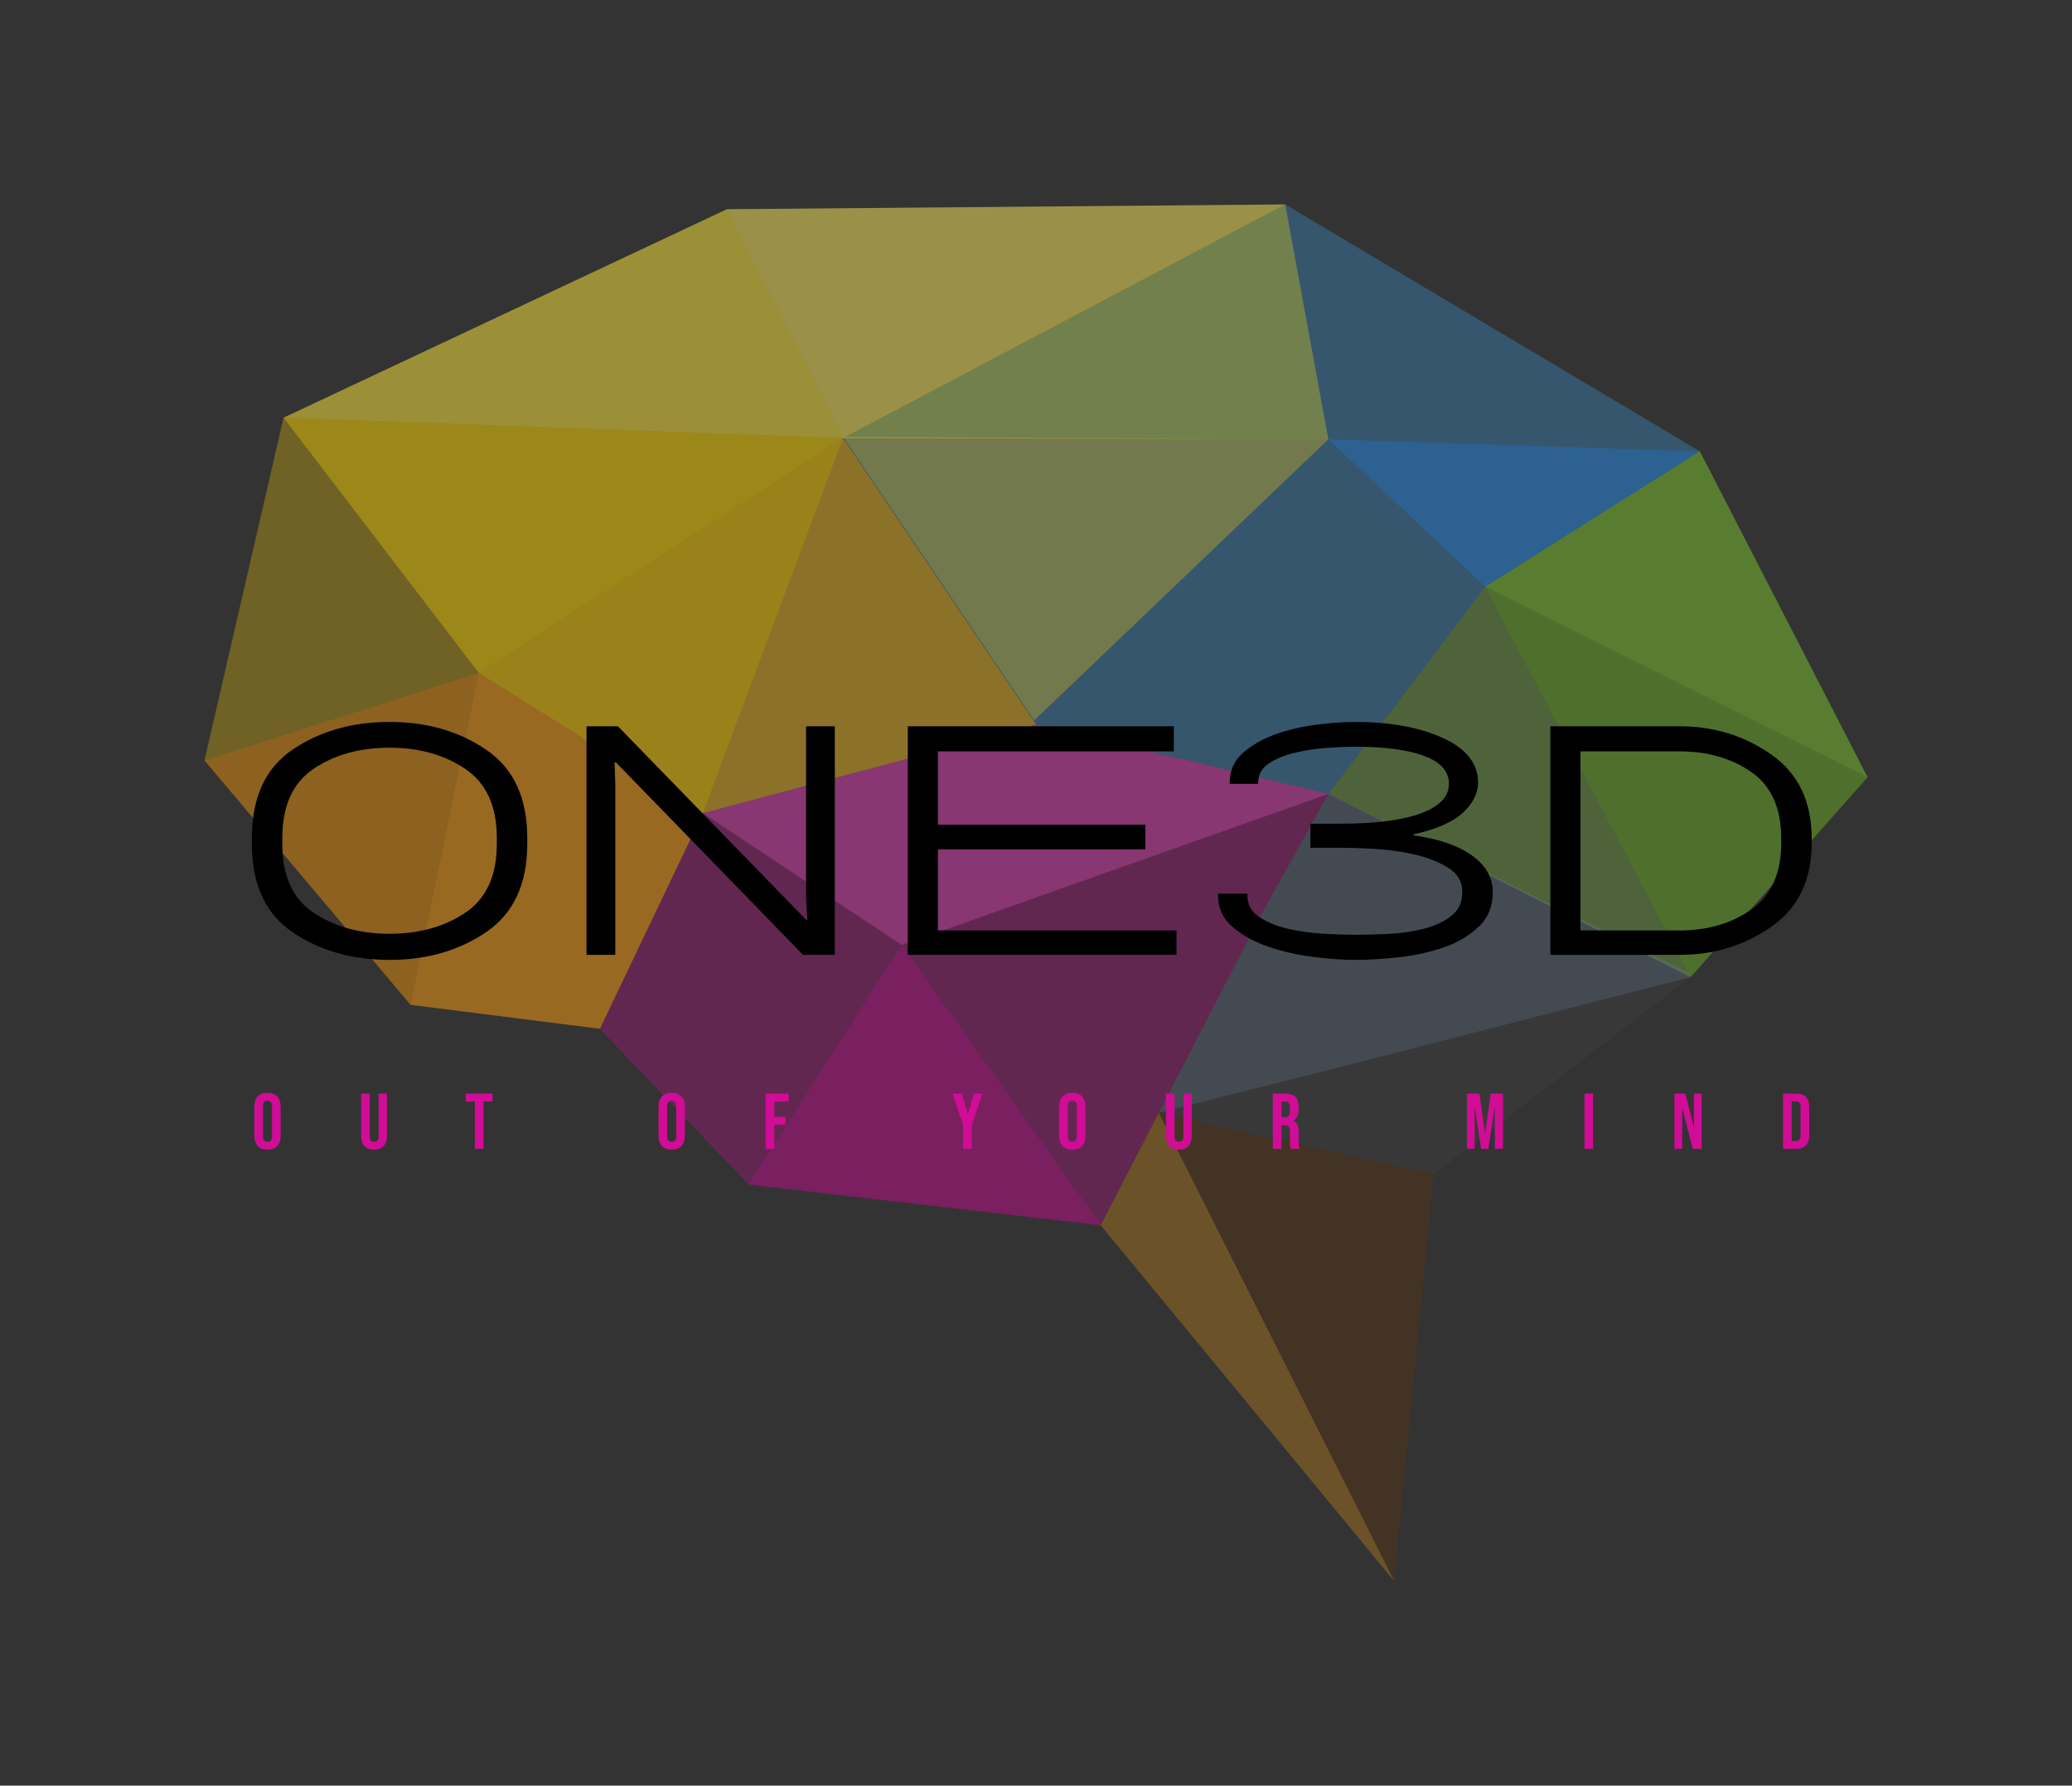 <svg xmlns="http://www.w3.org/2000/svg" viewBox="-65.767 -18.191 709.422 611.383"><rect x="-65.767" y="-18.191" width="709.422" height="611.383" fill="#333333" stroke="none"/> <svg xmlns="http://www.w3.org/2000/svg" xmlns:xlink="http://www.w3.org/1999/xlink" version="1.1" id="Layer_1" x="4.233" y="51.809" viewBox="236.909 182.535 250.706 207.541" enable-background="new 0 0 792 612" xml:space="preserve" height="471.383" width="569.422" preserveAspectRatio="xMinYMin" style="overflow: visible;"><polygon fill-rule="evenodd" clip-rule="evenodd" fill="#D10C96" points="296.515,306.804 312.048,274.293 362.262,260.927   406.334,271.403 396.274,289.458 372.016,336.426 318.913,330.285 " style="fill: #D10C96; fill-opacity: 0.3;"></polygon><polygon fill-rule="evenodd" clip-rule="evenodd" fill="#3DA9F5" points="399.832,182.535 333.183,217.76 362.262,260.927   406.334,271.403 429.997,240.157 462.327,219.743 " style="fill: #3DA9F5; fill-opacity: 0.3;"></polygon><polygon fill-rule="evenodd" clip-rule="evenodd" fill="#8ED448" points="406.334,271.403 460.938,299.012 487.615,268.873   462.327,219.743 429.997,240.157 406.334,271.403 " style="fill: #8ED448; fill-opacity: 0.3;"></polygon><polygon fill-rule="evenodd" clip-rule="evenodd" fill="#FFCC00" points="399.832,182.535 315.661,183.257 248.83,214.686   236.909,266.344 267.976,303.191 296.515,306.804 312.048,274.293 362.262,260.927 333.183,217.76 " style="fill: #FFCC00; fill-opacity: 0.3;"></polygon><polygon fill-rule="evenodd" clip-rule="evenodd" fill="#663300" points="372.016,336.426 416.268,390.076 422.215,328.712   380.625,319.515 " style="fill: #663300; fill-opacity: 0.3;"></polygon><polygon fill-rule="evenodd" clip-rule="evenodd" fill="#FFFF99" points="315.661,183.257 333.183,217.76 399.832,182.535 " style="fill: #FFFF99; fill-opacity: 0.3;"></polygon><polygon fill-rule="evenodd" clip-rule="evenodd" fill="#FFFF66" points="248.83,214.686 333.183,217.76 315.661,183.257 " style="fill: #FFFF66; fill-opacity: 0.3;"></polygon><polygon fill-rule="evenodd" clip-rule="evenodd" fill="#FFE500" points="278.271,253.164 248.83,214.686 333.183,217.76 " style="fill: #FFE500; fill-opacity: 0.3;"></polygon><polygon fill-rule="evenodd" clip-rule="evenodd" fill="#FFCC00" points="312.048,274.293 278.271,253.164 333.183,217.76 " style="fill: #FFCC00; fill-opacity: 0.3;"></polygon><polygon fill-rule="evenodd" clip-rule="evenodd" fill="#CC9933" points="362.262,260.927 333.183,217.76 312.048,274.293 " style="fill: #CC9933; fill-opacity: 0.3;"></polygon><polygon fill-rule="evenodd" clip-rule="evenodd" fill="#F77E21" points="278.271,253.164 267.976,303.191 296.515,306.804   312.048,274.293 " style="fill: #F77E21; fill-opacity: 0.3;"></polygon><polygon fill-rule="evenodd" clip-rule="evenodd" fill="#CE6117" points="236.909,266.344 278.271,253.164 267.976,303.191 " style="fill: #CE6117; fill-opacity: 0.3;"></polygon><polygon fill-rule="evenodd" clip-rule="evenodd" fill="#147CE3" points="406.332,217.943 429.997,240.157 462.327,219.743 " style="fill: #147CE3; fill-opacity: 0.3;"></polygon><polygon fill-rule="evenodd" clip-rule="evenodd" fill="#FFE500" points="399.832,182.535 406.332,217.943 333.183,217.76 " style="fill: #FFE500; fill-opacity: 0.3;"></polygon><polygon fill-rule="evenodd" clip-rule="evenodd" fill="#FFCC00" points="333.183,217.579 406.332,217.943 361.978,260.324 " style="fill: #FFCC00; fill-opacity: 0.3;"></polygon><polygon fill-rule="evenodd" clip-rule="evenodd" fill="#B31082" points="318.913,330.285 342.029,294.167 372.016,336.426 " style="fill: #B31082; fill-opacity: 0.3;"></polygon><polygon fill-rule="evenodd" clip-rule="evenodd" fill="#6EBD20" points="487.615,268.873 429.997,240.157 462.327,219.743 " style="fill: #6EBD20; fill-opacity: 0.3;"></polygon><polygon fill-rule="evenodd" clip-rule="evenodd" fill="#529113" points="429.997,240.157 460.938,299.012 487.615,268.873 " style="fill: #529113; fill-opacity: 0.3;"></polygon><polygon fill-rule="evenodd" clip-rule="evenodd" fill="#464444" points="380.625,319.515 406.962,312.864 460.938,299.012   422.215,328.712 " style="fill: #464444; fill-opacity: 0.3;"></polygon><polygon fill-rule="evenodd" clip-rule="evenodd" fill="#6B809B" points="380.769,319.479 406.962,312.864 460.938,299.012   460.593,298.356 406.334,271.403 396.274,289.458 " style="fill: #6B809B; fill-opacity: 0.3;"></polygon><polygon fill-rule="evenodd" clip-rule="evenodd" fill="#CC9933" points="380.769,319.479 416.268,390.076 372.016,336.426 " style="fill: #CC9933; fill-opacity: 0.3;"></polygon><polygon fill-rule="evenodd" clip-rule="evenodd" fill="#E05FBF" points="312.048,274.293 342.029,294.167 406.334,271.403   362.262,260.927 " style="fill: #E05FBF; fill-opacity: 0.3;"></polygon></svg> <g transform="rotate(0 287.5 365.72)"><svg xmlns="http://www.w3.org/2000/svg" y="356" viewBox="0.89 5.13 532.39 19.44" x="21.305" height="19.44" width="532.39" style="overflow: visible;"><g fill="#D10C96" fill-opacity="1" style=""><path d="M5.40 24.57Q3.21 24.57 2.05 23.33Q0.89 22.09 0.89 19.82L0.89 19.82L0.89 9.88Q0.89 7.61 2.05 6.37Q3.21 5.13 5.40 5.13L5.40 5.13Q7.59 5.13 8.75 6.37Q9.91 7.61 9.91 9.88L9.91 9.88L9.91 19.82Q9.91 22.09 8.75 23.33Q7.59 24.57 5.40 24.57L5.40 24.57ZM5.40 21.87Q6.94 21.87 6.94 20.01L6.94 20.01L6.94 9.69Q6.94 7.83 5.40 7.83L5.40 7.83Q3.86 7.83 3.86 9.69L3.86 9.69L3.86 20.01Q3.86 21.87 5.40 21.87L5.40 21.87ZM41.88 24.57Q39.72 24.57 38.58 23.34Q37.45 22.11 37.45 19.82L37.45 19.82L37.45 5.40L40.42 5.40L40.42 20.03Q40.42 21.01 40.81 21.44Q41.20 21.87 41.93 21.87L41.93 21.87Q42.66 21.87 43.05 21.44Q43.44 21.01 43.44 20.03L43.44 20.03L43.44 5.40L46.31 5.40L46.31 19.82Q46.31 22.11 45.17 23.34Q44.04 24.57 41.88 24.57L41.88 24.57ZM76.38 24.30L76.38 8.10L73.28 8.10L73.28 5.40L82.46 5.40L82.46 8.10L79.35 8.10L79.35 24.30L76.38 24.30ZM143.80 24.57Q141.62 24.57 140.45 23.33Q139.29 22.09 139.29 19.82L139.29 19.82L139.29 9.88Q139.29 7.61 140.45 6.37Q141.62 5.13 143.80 5.13L143.80 5.13Q145.99 5.13 147.15 6.37Q148.31 7.61 148.31 9.88L148.31 9.88L148.31 19.82Q148.31 22.09 147.15 23.33Q145.99 24.57 143.80 24.57L143.80 24.57ZM143.80 21.87Q145.34 21.87 145.34 20.01L145.34 20.01L145.34 9.69Q145.34 7.83 143.80 7.83L143.80 7.83Q142.26 7.83 142.26 9.69L142.26 9.69L142.26 20.01Q142.26 21.87 143.80 21.87L143.80 21.87ZM175.96 24.30L175.96 5.40L183.82 5.40L183.82 8.10L178.93 8.10L178.93 13.37L182.76 13.37L182.76 16.07L178.93 16.07L178.93 24.30L175.96 24.30ZM243.59 24.30L243.59 16.25L240.00 5.40L243.16 5.40L245.19 12.34L245.24 12.34L247.27 5.40L250.16 5.40L246.56 16.25L246.56 24.30L243.59 24.30ZM280.96 24.57Q278.78 24.57 277.61 23.33Q276.45 22.09 276.45 19.82L276.45 19.82L276.45 9.88Q276.45 7.61 277.61 6.37Q278.78 5.13 280.96 5.13L280.96 5.13Q283.15 5.13 284.31 6.37Q285.47 7.61 285.47 9.88L285.47 9.88L285.47 19.82Q285.47 22.09 284.31 23.33Q283.15 24.57 280.96 24.57L280.96 24.57ZM280.96 21.87Q282.50 21.87 282.50 20.01L282.50 20.01L282.50 9.69Q282.50 7.83 280.96 7.83L280.96 7.83Q279.42 7.83 279.42 9.69L279.42 9.69L279.42 20.01Q279.42 21.87 280.96 21.87L280.96 21.87ZM317.44 24.57Q315.28 24.57 314.15 23.34Q313.01 22.11 313.01 19.82L313.01 19.82L313.01 5.40L315.98 5.40L315.98 20.03Q315.98 21.01 316.37 21.44Q316.76 21.87 317.49 21.87L317.49 21.87Q318.22 21.87 318.61 21.44Q319.01 21.01 319.01 20.03L319.01 20.03L319.01 5.40L321.87 5.40L321.87 19.82Q321.87 22.11 320.73 23.34Q319.60 24.57 317.44 24.57L317.44 24.57ZM349.62 24.30L349.62 5.40L354.02 5.40Q356.32 5.40 357.37 6.47Q358.43 7.53 358.43 9.75L358.43 9.75L358.43 10.91Q358.43 13.85 356.48 14.63L356.48 14.63L356.48 14.69Q357.56 15.01 358.01 16.01Q358.45 17.01 358.45 18.68L358.45 18.68L358.45 22.01Q358.45 22.82 358.51 23.31Q358.56 23.81 358.78 24.30L358.78 24.30L355.75 24.30Q355.59 23.84 355.54 23.44Q355.48 23.03 355.48 21.98L355.48 21.98L355.48 18.52Q355.48 17.23 355.06 16.71Q354.65 16.20 353.62 16.20L353.62 16.20L352.59 16.20L352.59 24.30L349.62 24.30ZM352.59 13.50L353.67 13.50Q354.56 13.50 355.01 13.04Q355.46 12.58 355.46 11.50L355.46 11.50L355.46 10.04Q355.46 9.02 355.09 8.56Q354.73 8.10 353.94 8.10L353.94 8.10L352.59 8.10L352.59 13.50ZM416.12 24.30L416.12 5.40L420.36 5.40L422.25 18.93L422.31 18.93L424.20 5.40L428.44 5.40L428.44 24.30L425.63 24.30L425.63 9.99L425.57 9.99L423.41 24.30L420.93 24.30L418.77 9.99L418.72 9.99L418.72 24.30L416.12 24.30ZM456.30 24.30L456.30 5.40L459.27 5.40L459.27 24.30L456.30 24.30ZM487.13 24.30L487.13 5.40L490.86 5.40L493.75 16.71L493.80 16.71L493.80 5.40L496.45 5.40L496.45 24.30L493.40 24.30L489.83 10.50L489.78 10.50L489.78 24.30L487.13 24.30ZM524.31 24.30L524.31 5.40L528.85 5.40Q531.06 5.40 532.17 6.59Q533.28 7.78 533.28 10.07L533.28 10.07L533.28 19.63Q533.28 21.92 532.17 23.11Q531.06 24.30 528.85 24.30L528.85 24.30L524.31 24.30ZM527.28 21.60L528.80 21.60Q529.52 21.60 529.92 21.17Q530.31 20.74 530.31 19.76L530.31 19.76L530.31 9.94Q530.31 8.96 529.92 8.53Q529.52 8.10 528.80 8.10L528.80 8.10L527.28 8.10L527.28 21.60Z" transform="translate(0, 0)"></path></g></svg></g> <g transform="rotate(0 287.5 269.735)"><svg xmlns="http://www.w3.org/2000/svg" y="229" viewBox="7.91 41.25 534.07 81.47" x="20.465" height="81.47" width="534.07" style="overflow: visible;"><g fill="#000000" fill-opacity="1" style=""><path d="M55.11 122.72L55.11 122.72Q35.86 122.72 21.89 113.27Q7.91 103.81 7.91 82.96L7.91 82.96L7.91 81.01Q7.91 60.16 21.89 50.70Q35.86 41.25 55.11 41.25L55.11 41.25Q74.25 41.25 88.23 50.82Q102.21 60.39 102.21 81.01L102.21 81.01L102.21 82.96Q102.21 103.58 88.23 113.15Q74.25 122.72 55.11 122.72ZM55.11 113.78L55.11 113.78Q70.24 113.78 81.01 106.56Q91.78 99.34 91.78 82.96L91.78 82.96L91.78 81.01Q91.78 64.63 81.01 57.35Q70.24 50.07 55.11 50.07L55.11 50.07Q39.76 50.07 29.05 57.29Q18.33 64.51 18.33 81.01L18.33 81.01L18.33 82.96Q18.33 99.46 29.10 106.62Q39.88 113.78 55.11 113.78ZM132.34 121L122.49 121L122.49 42.74L133.26 42.74L197.66 108.97L198.11 108.97L197.66 101.75L197.66 42.74L207.51 42.74L207.51 121L196.63 121L132.57 55.11L132.11 55.11L132.34 62.45L132.34 121ZM324.50 121L232.49 121L232.49 42.74L323.58 42.74L323.58 51.33L242.80 51.33L242.80 76.43L313.84 76.43L313.84 84.91L242.80 84.91L242.80 112.64L324.50 112.64L324.50 121ZM385.57 122.72L385.57 122.72Q379.73 122.72 371.65 121.74Q363.57 120.77 356.24 118.31Q348.91 115.84 343.81 111.55Q338.71 107.25 338.71 100.72L338.71 100.72L338.71 100.03L348.79 100.03L348.79 100.72Q348.79 105.42 352.92 108.11Q357.04 110.80 362.89 112.12Q368.73 113.44 375.03 113.78Q381.33 114.13 385.57 114.13L385.57 114.13Q390.39 114.13 396.69 113.84Q402.99 113.55 408.72 112.18Q414.45 110.80 418.40 107.82Q422.35 104.84 422.35 99.46L422.35 99.46Q422.35 94.07 417.31 91.04Q412.27 88 405.45 86.51Q398.64 85.02 391.88 84.68Q385.11 84.33 381.68 84.33L381.68 84.33L370.33 84.33L370.33 76.08L380.76 76.08Q398.64 76.08 408.20 72.53Q417.77 68.98 417.77 62.45L417.77 62.45Q417.77 56.03 409.29 52.88Q400.81 49.73 385.57 49.73L385.57 49.73Q381.68 49.73 376.01 50.13Q370.33 50.53 365.06 51.79Q359.79 53.05 356.13 55.46Q352.46 57.86 352.46 61.99L352.46 61.99L352.46 62.45L342.72 62.45L342.72 61.99Q342.72 55.80 347.30 51.79Q351.89 47.78 358.53 45.43Q365.18 43.08 372.57 42.17Q379.96 41.25 385.57 41.25L385.57 41.25Q403.68 41.25 415.71 46.75Q427.74 52.25 427.74 61.99L427.74 61.99Q427.74 67.49 422.58 72.30Q417.43 77.11 405.63 79.75L405.63 79.75L405.63 80.09Q418.34 81.81 425.56 86.91Q432.78 92.01 432.78 99.46L432.78 99.46Q432.78 106.91 427.85 111.49Q422.93 116.07 415.71 118.54Q408.49 121 400.30 121.86Q392.10 122.72 385.57 122.72ZM496.83 121L452.49 121L452.49 42.74L496.83 42.74Q514.36 42.74 528.17 52.42Q541.98 62.10 541.98 81.24L541.98 81.24L541.98 82.61Q541.98 101.75 528.17 111.38Q514.36 121 496.83 121L496.83 121ZM462.80 51.33L462.80 112.64L496.83 112.64Q511.16 112.64 521.35 105.42Q531.55 98.20 531.55 82.61L531.55 82.61L531.55 81.24Q531.55 65.54 521.35 58.44Q511.16 51.33 496.83 51.33L496.83 51.33L462.80 51.33Z" transform="translate(0, 0)"></path></g></svg></g></svg>
